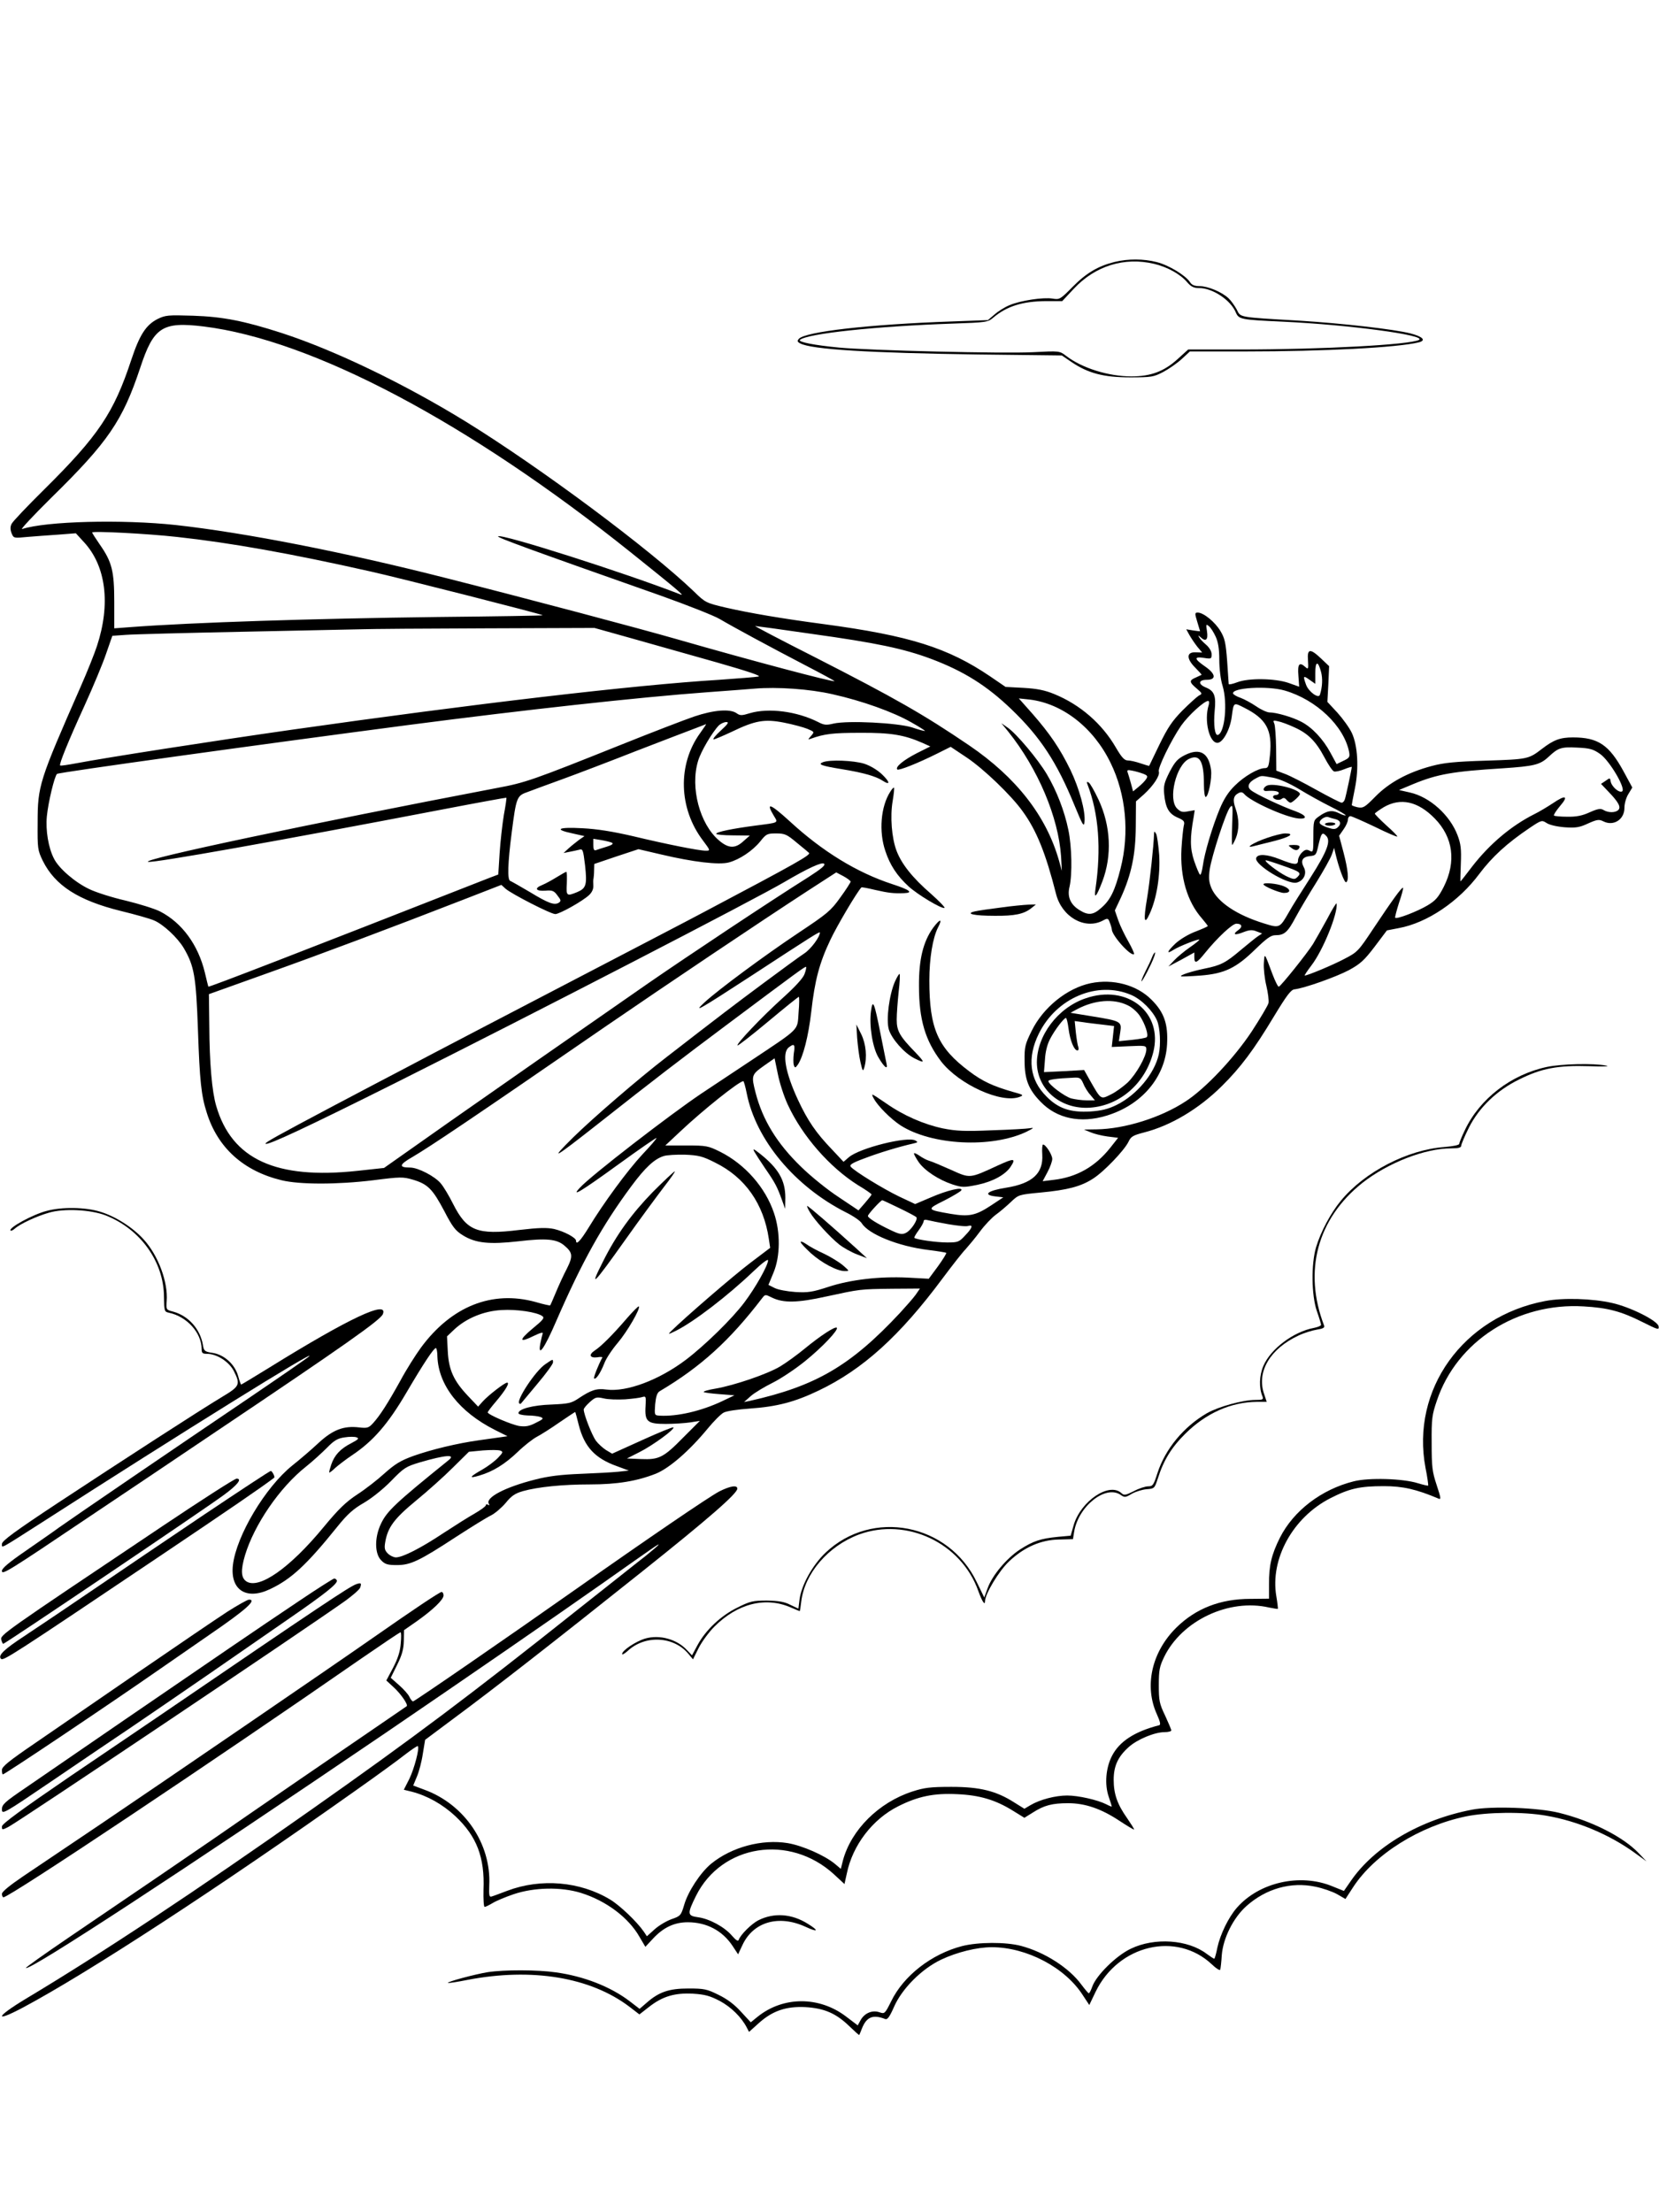 <?xml version="1.0" standalone="no"?>
<!DOCTYPE svg PUBLIC "-//W3C//DTD SVG 20010904//EN"
 "http://www.w3.org/TR/2001/REC-SVG-20010904/DTD/svg10.dtd">
<svg version="1.0" xmlns="http://www.w3.org/2000/svg"
 width="864pt" height="1152pt" viewBox="0 0 864 1152"
 preserveAspectRatio="xMidYMid meet">

<g transform="translate(0,1152) scale(0.1,-0.1)"
fill="#000000" stroke="none">
<path d="M5805 10156 c-85 -21 -147 -57 -218 -129 -65 -66 -69 -68 -105 -62
-49 8 -168 -10 -224 -34 -25 -10 -60 -32 -79 -49 l-34 -29 -190 -7 c-426 -15
-764 -53 -795 -91 -9 -10 -7 -16 7 -23 59 -32 364 -50 931 -58 l432 -5 50 -34
c87 -59 168 -80 305 -80 112 0 123 2 173 28 30 16 73 46 97 68 l42 39 289 0
c411 0 790 20 902 47 41 10 23 30 -43 47 -88 22 -352 52 -575 66 -325 19 -308
16 -329 58 -11 20 -30 47 -43 59 -34 32 -107 63 -150 63 -27 0 -41 6 -50 20
-22 35 -110 89 -173 105 -70 18 -150 18 -220 1z m206 -10 c68 -16 137 -54 172
-96 20 -23 34 -30 62 -30 70 0 164 -62 191 -127 16 -36 24 -38 244 -48 345
-16 753 -71 710 -95 -46 -25 -503 -50 -929 -50 l-273 0 -54 -49 c-71 -65 -140
-91 -242 -91 -119 0 -257 43 -340 107 -34 26 -35 26 -171 19 -156 -8 -854 9
-1011 24 -127 12 -215 29 -204 40 38 33 393 71 798 85 172 6 181 7 209 31 71
60 153 85 274 86 l85 0 60 64 c112 120 264 167 419 130z"/>
<path d="M821 9859 c-61 -31 -94 -83 -137 -212 -91 -276 -170 -395 -455 -677
-86 -85 -162 -165 -168 -177 -8 -15 -8 -30 -1 -49 11 -27 11 -27 83 -20 40 3
112 9 162 12 l90 7 43 -47 c114 -124 139 -321 67 -540 -13 -40 -51 -135 -85
-212 -216 -492 -224 -515 -224 -709 -1 -134 0 -142 27 -198 64 -128 184 -206
407 -261 74 -18 152 -40 172 -49 48 -20 123 -90 155 -144 55 -94 64 -148 74
-428 9 -264 17 -340 46 -430 57 -182 191 -303 389 -351 94 -23 291 -23 479 0
140 18 154 18 205 3 78 -23 103 -49 163 -162 44 -85 59 -104 98 -128 66 -41
138 -48 289 -31 145 17 199 12 239 -22 44 -37 46 -55 13 -121 -17 -32 -42 -87
-57 -123 -15 -36 -28 -66 -30 -68 -1 -1 -36 6 -76 18 -226 62 -438 -22 -597
-238 -27 -37 -76 -114 -107 -172 -66 -119 -107 -183 -143 -222 -22 -24 -30
-26 -73 -21 -79 9 -135 -12 -210 -81 -36 -34 -97 -86 -136 -117 -141 -113
-292 -366 -310 -519 -15 -129 69 -184 192 -126 111 52 191 126 352 326 53 66
84 93 138 124 41 24 100 71 142 114 67 69 77 75 150 97 134 39 189 43 149 11
-275 -222 -321 -265 -352 -331 -34 -71 -33 -156 1 -190 20 -21 34 -25 82 -25
71 0 116 21 310 148 76 49 156 99 179 110 22 11 57 41 78 66 29 36 48 49 89
61 79 22 207 35 350 35 141 0 244 17 343 56 71 29 175 120 269 234 32 39 70
77 84 84 14 8 76 17 136 21 142 10 234 34 359 94 230 110 423 285 645 584 50
67 104 136 120 152 15 17 49 57 74 91 25 34 63 74 84 89 21 15 56 45 78 66 40
38 41 38 155 49 138 13 209 31 272 72 56 35 163 147 185 192 13 28 24 34 82
49 140 36 285 123 405 242 96 95 166 188 270 361 66 109 89 140 107 142 53 6
218 65 284 100 59 32 80 51 134 122 l64 85 62 12 c147 27 312 138 419 282 67
89 144 160 263 240 61 41 63 41 88 25 15 -10 55 -19 94 -22 58 -4 77 -1 122
20 47 21 57 22 79 11 53 -27 110 9 110 70 0 23 9 54 21 73 l20 33 -46 85 c-75
137 -132 176 -263 176 -67 0 -101 -13 -162 -60 -69 -53 -74 -54 -290 -61 -163
-5 -221 -11 -284 -28 -124 -33 -221 -86 -292 -158 -56 -57 -64 -62 -93 -57
-17 4 -31 9 -31 12 0 3 7 41 16 85 22 107 15 225 -16 291 -13 27 -47 74 -75
105 l-52 56 5 93 4 93 -41 39 c-58 55 -74 53 -69 -9 3 -45 1 -48 -13 -35 -32
29 -42 17 -37 -44 l4 -58 -56 20 c-71 24 -208 26 -267 3 -24 -9 -43 -13 -44
-9 0 4 -4 57 -8 119 -7 94 -12 119 -35 157 -28 47 -88 96 -118 96 -16 0 -16
-4 -3 -47 8 -27 15 -49 15 -50 0 -1 -16 1 -36 4 l-36 6 16 -29 c9 -16 27 -43
41 -61 l26 -31 -33 1 c-49 3 -51 -32 -3 -80 19 -19 34 -36 33 -37 -2 -1 -15
-7 -30 -14 -36 -15 -35 -24 4 -57 30 -26 31 -28 12 -37 -10 -6 -49 -41 -86
-78 -53 -54 -76 -88 -119 -176 -29 -60 -53 -110 -54 -112 -1 -1 -21 5 -45 13
-23 8 -53 15 -66 15 -18 0 -32 15 -63 68 -72 124 -186 223 -321 278 -49 20
-89 28 -159 32 l-94 5 -79 54 c-221 150 -421 213 -868 273 -219 29 -388 58
-510 86 -102 24 -107 26 -165 83 -229 220 -797 643 -1185 883 -321 198 -686
374 -963 464 -195 63 -308 85 -462 90 -129 4 -143 3 -184 -17z m239 -39 c567
-70 1379 -499 2227 -1178 241 -193 281 -227 258 -218 -290 113 -936 319 -951
303 -6 -6 166 -69 845 -308 140 -50 280 -105 310 -123 73 -43 258 -143 448
-242 83 -43 151 -80 149 -81 -6 -6 -423 104 -816 217 -209 60 -778 211 -1200
318 -533 136 -1053 238 -1415 278 -278 30 -675 20 -800 -21 -11 -4 57 69 151
162 297 291 372 401 464 677 70 213 115 242 330 216z m-139 -1096 c276 -30
592 -86 1009 -180 145 -32 891 -222 897 -228 2 -2 -245 -6 -549 -9 -640 -8
-1275 -28 -1603 -53 l-80 -6 0 139 c0 159 -12 207 -75 297 -22 32 -40 60 -40
63 0 9 289 -6 441 -23z m5410 -519 c13 -28 19 -64 19 -121 0 -45 7 -104 17
-135 27 -89 12 -244 -24 -256 -16 -6 -24 52 -17 126 8 78 -2 103 -46 121 -42
17 -39 40 5 40 51 0 47 31 -10 70 -56 39 -58 52 -5 44 38 -6 40 -5 40 19 0 15
-11 34 -28 49 -15 13 -32 30 -36 38 -7 12 -6 13 5 3 28 -27 42 -16 35 29 -6
38 -5 40 10 27 10 -8 25 -32 35 -54z m-2103 14 c338 -47 479 -77 621 -130 170
-64 290 -139 419 -263 150 -144 236 -275 328 -500 43 -104 49 -115 52 -86 6
55 -27 174 -73 270 -55 113 -108 190 -198 293 l-71 80 57 -6 c171 -21 332
-146 421 -330 80 -163 99 -364 52 -549 -29 -115 -53 -165 -101 -206 -41 -37
-67 -40 -112 -12 -48 29 -66 70 -53 122 15 65 12 210 -6 296 -20 98 -61 204
-112 290 -47 79 -157 210 -204 243 l-33 23 36 -44 c155 -194 261 -445 275
-650 l4 -75 -15 54 c-66 232 -222 432 -467 599 -240 163 -388 247 -803 459
-176 89 -317 163 -312 163 4 0 137 -18 295 -41z m-932 -25 c109 -31 307 -87
439 -124 164 -47 232 -70 215 -73 -14 -3 -105 -10 -204 -17 -442 -27 -1277
-125 -2226 -260 -406 -58 -967 -145 -1124 -175 -44 -8 -81 -14 -83 -11 -6 6
41 123 127 311 45 99 96 221 113 272 l32 92 70 5 c38 3 309 10 600 16 292 6
571 12 620 13 50 2 345 4 656 5 l565 2 200 -56z m3584 -173 c9 -34 7 -79 -6
-119 -7 -22 -59 16 -72 52 -17 47 -15 50 18 26 l30 -21 0 56 c0 63 14 66 30 6z
m-2545 -116 c157 -35 317 -93 410 -146 41 -23 74 -44 72 -45 -2 -2 -32 6 -67
18 -76 24 -334 37 -409 20 -37 -9 -50 -8 -80 8 -111 56 -258 75 -356 46 -42
-13 -51 -13 -69 0 -34 24 -119 17 -220 -17 -50 -17 -224 -84 -386 -149 -457
-183 -495 -196 -640 -223 -970 -185 -1865 -374 -1818 -385 31 -6 673 108 1533
273 182 35 331 62 332 61 2 -1 -4 -42 -13 -90 -8 -49 -18 -138 -22 -199 l-7
-111 -45 -17 c-989 -388 -1462 -571 -1465 -567 -1 2 -9 35 -18 73 -35 145
-119 260 -234 319 -28 14 -108 39 -178 56 -70 16 -155 43 -190 60 -74 35 -159
108 -184 159 -29 56 -44 147 -37 220 7 73 40 210 53 221 9 8 1055 153 1833
255 606 79 1197 144 1550 170 113 8 225 17 250 19 117 10 287 -2 405 -29z
m2356 19 c165 -48 308 -185 335 -319 5 -27 2 -32 -30 -47 l-35 -17 -32 59
c-38 71 -96 133 -153 162 -46 24 -129 48 -164 48 -13 0 -44 14 -70 32 -25 17
-62 37 -81 44 -19 6 -37 17 -39 22 -10 31 180 42 269 16z m-396 -75 c-26 -81
4 -203 48 -197 28 4 64 72 72 137 10 75 9 74 64 46 116 -58 148 -116 135 -246
-6 -60 -9 -69 -27 -69 -34 0 -107 -42 -156 -91 -33 -32 -57 -69 -79 -122 -38
-92 -79 -228 -88 -297 -4 -27 -10 -47 -14 -45 -5 3 -18 35 -31 72 -22 66 -22
121 -2 231 l5 33 -35 -6 c-28 -6 -39 -3 -57 15 -48 48 -5 226 62 258 56 27 78
-11 78 -134 0 -35 4 -64 9 -64 14 0 34 98 28 141 -12 89 -58 115 -134 78 -40
-20 -53 -34 -82 -89 -28 -56 -32 -72 -28 -115 7 -72 24 -102 69 -122 35 -15
39 -21 33 -43 -3 -14 -9 -68 -12 -120 -8 -147 30 -276 107 -363 16 -19 30 -37
30 -39 0 -3 -28 -15 -61 -28 -36 -13 -80 -39 -106 -62 -45 -43 -52 -60 -11
-34 28 18 129 58 134 53 2 -2 -20 -20 -49 -40 -29 -20 -66 -51 -82 -68 l-30
-32 68 36 67 37 0 -25 c0 -36 13 -31 56 23 65 80 142 152 163 152 30 0 34 -17
9 -34 -32 -23 -17 -28 28 -10 31 12 46 13 68 4 l29 -11 -24 -16 c-13 -9 -52
-41 -87 -70 -79 -67 -104 -80 -189 -97 -71 -15 -129 -34 -122 -40 2 -2 48 0
102 4 125 10 185 39 286 138 58 56 80 72 103 72 47 0 64 15 106 94 22 41 71
123 108 182 37 60 73 124 80 144 l12 35 7 -30 c16 -70 47 -155 56 -149 15 9
10 63 -14 155 l-23 87 23 33 c13 18 23 41 23 51 0 10 6 18 13 18 6 0 63 -25
126 -55 63 -31 116 -54 118 -51 2 2 -23 28 -57 58 -33 30 -60 58 -60 61 0 3
21 18 47 34 87 50 177 31 265 -59 96 -98 113 -225 47 -356 -28 -55 -43 -72
-85 -97 -52 -31 -160 -73 -168 -64 -2 2 7 37 20 78 14 40 23 75 21 78 -6 5
-55 -63 -155 -213 -77 -116 -82 -122 -150 -157 -60 -32 -192 -87 -207 -87 -3
0 13 24 35 53 60 78 138 270 131 322 -1 6 -23 -30 -49 -80 -27 -49 -60 -108
-74 -131 -31 -49 -166 -218 -178 -222 -4 -2 -19 28 -33 65 -43 115 -41 113
-45 58 -2 -27 4 -81 13 -118 9 -38 14 -79 11 -91 -3 -12 -42 -78 -87 -147 -92
-139 -241 -297 -344 -364 -129 -85 -318 -144 -465 -146 l-65 -1 34 -14 c18 -8
58 -18 88 -22 l56 -7 -41 -52 c-78 -98 -174 -153 -295 -167 l-57 -7 25 47 c14
26 25 57 25 69 0 22 -34 75 -48 75 -4 0 -6 -24 -4 -52 6 -98 -51 -151 -189
-173 -95 -15 -123 -37 -56 -45 l42 -5 -65 -43 c-79 -52 -114 -59 -209 -43
-126 22 -127 23 -34 69 45 23 85 47 89 53 12 21 -73 1 -160 -37 l-80 -34 -83
39 c-85 41 -233 132 -252 155 -9 10 6 20 71 44 78 30 186 62 253 77 26 6 27 8
12 16 -41 23 -290 -39 -346 -87 l-28 -24 -59 63 c-85 88 -128 152 -178 259
-66 142 -85 246 -48 274 28 22 34 16 26 -31 -3 -25 -3 -52 0 -62 6 -15 8 -15
21 3 28 42 55 147 70 276 18 161 42 254 100 375 34 72 136 245 161 272 2 2 34
-4 71 -13 71 -16 96 -19 151 -17 50 2 31 17 -61 47 -184 60 -365 171 -535 328
-101 92 -126 101 -82 28 23 -38 29 -35 -95 -51 -121 -16 -205 -33 -205 -43 0
-4 39 -8 88 -8 l87 -1 -33 -29 c-43 -40 -78 -39 -128 4 -100 85 -150 275 -109
412 14 50 75 152 109 187 10 9 27 17 38 17 16 0 10 -9 -29 -45 -26 -24 -43
-44 -36 -45 6 0 48 18 93 39 122 59 171 68 273 48 46 -9 101 -24 121 -32 38
-16 38 -16 20 -37 -17 -19 -17 -21 -2 -15 72 26 117 31 258 31 160 1 229 -11
323 -52 l42 -19 -70 -35 c-70 -36 -114 -72 -102 -85 7 -7 106 32 210 84 l68
34 84 -56 c88 -59 232 -197 291 -280 72 -99 120 -218 174 -431 30 -118 148
-186 241 -139 28 15 30 15 39 -10 6 -15 10 -30 10 -34 0 -32 100 -144 116
-129 2 3 -11 32 -29 64 -19 33 -43 82 -53 111 l-18 52 32 68 c54 119 76 222
77 369 l1 131 42 37 c49 45 84 98 77 118 -7 18 65 165 116 239 38 54 120 129
141 129 5 0 6 -9 3 -21z m445 -116 c72 -32 113 -73 157 -156 20 -38 42 -71 50
-74 7 -3 31 2 53 11 22 9 40 14 40 12 0 -8 -30 -151 -36 -168 -3 -10 -10 -18
-17 -18 -6 0 -65 30 -130 66 -66 37 -140 75 -165 84 l-45 17 -1 114 c-1 63 -5
122 -10 132 -7 16 -5 17 20 11 16 -3 54 -17 84 -31z m-3094 -31 c-118 -163
-112 -392 15 -559 39 -52 39 -53 15 -53 -36 0 -206 34 -381 76 -104 24 -184
37 -262 41 -127 7 -151 -6 -51 -27 l62 -14 -29 -20 c-15 -12 -40 -31 -54 -44
l-26 -24 30 6 c17 3 39 8 51 11 19 6 21 1 31 -82 11 -101 6 -119 -42 -139 -54
-22 -57 -20 -53 46 1 33 1 60 -3 60 -3 0 -25 -13 -50 -28 -24 -15 -59 -34 -76
-41 -43 -17 -32 -33 19 -29 34 3 44 -1 61 -25 19 -24 20 -29 7 -38 -23 -14
-54 -3 -151 56 -49 29 -95 55 -102 58 -15 5 -13 91 8 252 23 180 27 191 78
209 23 9 105 39 182 67 77 28 253 95 390 149 138 53 275 106 305 117 30 12 56
21 57 22 2 0 -12 -20 -31 -47z m4687 -108 c50 -35 136 -182 115 -195 -16 -10
-56 26 -60 53 -3 18 -4 18 -26 2 l-24 -16 40 -42 c51 -53 65 -79 50 -94 -15
-15 -53 -15 -77 0 -15 9 -29 7 -72 -12 -39 -18 -71 -24 -117 -23 -35 0 -66 3
-69 6 -3 3 11 25 31 49 47 54 30 61 -37 15 -29 -19 -72 -45 -97 -57 -119 -60
-231 -154 -322 -271 -33 -44 -61 -79 -62 -79 -1 0 0 42 2 93 3 76 0 102 -17
147 -40 106 -145 200 -248 223 l-57 13 74 31 c126 52 207 66 465 82 164 11
195 18 240 60 50 47 65 52 148 48 67 -3 84 -8 120 -33z m-2380 -103 c23 -9 26
-13 16 -28 -6 -10 -24 -28 -40 -41 l-28 -23 -11 41 c-6 23 -14 48 -17 57 -5
13 -1 15 23 10 16 -3 41 -10 57 -16z m678 -21 c34 -7 84 -29 134 -59 44 -27
118 -68 164 -91 45 -22 81 -43 79 -46 -3 -2 -19 3 -36 12 -35 17 -61 13 -104
-18 -27 -19 -28 -23 -28 -104 0 -81 -1 -84 -20 -74 -15 8 -24 6 -40 -10 -11
-11 -20 -29 -20 -40 0 -26 -18 -25 -96 6 -66 26 -114 29 -122 6 -11 -34 163
-140 211 -128 37 9 55 48 37 80 -18 34 -7 54 32 58 31 3 33 6 44 56 15 64 20
71 40 50 27 -26 6 -81 -80 -216 -45 -70 -97 -152 -114 -183 -47 -82 -48 -83
-128 -58 -143 44 -243 111 -275 184 -13 32 -15 52 -9 97 10 69 84 297 106 324
14 17 15 9 11 -88 -2 -60 -2 -108 0 -108 2 0 11 16 19 35 18 44 18 101 -1 154
-16 45 -12 67 15 81 13 7 21 5 30 -5 32 -38 213 -120 281 -127 52 -5 44 16
-13 37 -69 24 -208 89 -233 110 -23 18 -13 42 26 62 29 15 24 15 90 3z m325
-216 c27 -7 31 -26 9 -44 -11 -9 -22 -9 -49 0 -20 6 -39 16 -42 22 -9 14 26
40 44 33 8 -3 25 -8 38 -11z m-2808 -121 c32 -26 61 -50 65 -54 12 -10 -58
-50 -548 -309 -67 -36 -325 -170 -1125 -587 -195 -102 -398 -208 -450 -236
-52 -27 -210 -110 -350 -184 -298 -158 -363 -194 -357 -199 10 -10 215 86 677
317 713 357 1876 958 2025 1046 121 71 196 106 207 95 8 -8 -16 -27 -81 -69
-196 -123 -635 -415 -836 -554 -489 -340 -689 -479 -1023 -713 l-352 -248
-138 -15 c-425 -46 -655 60 -736 338 -22 74 -35 223 -36 418 l-2 164 299 107
c297 106 648 238 1026 385 l198 77 22 -20 c31 -27 235 -132 259 -132 22 0 142
67 176 99 15 14 23 32 22 49 -1 15 -1 32 1 37 1 6 3 25 3 43 l1 33 115 39 115
38 120 -28 c165 -39 300 -55 351 -41 56 15 124 61 163 109 31 39 36 42 83 42
45 0 56 -5 106 -47z m-960 -2 c8 -5 -2 -12 -28 -20 -23 -7 -48 -15 -56 -18
-10 -4 -14 4 -14 27 l0 32 43 -7 c23 -4 48 -10 55 -14z m3490 -118 c93 -32
101 -38 80 -59 -15 -15 -20 -15 -60 4 -44 22 -120 81 -105 82 5 0 43 -12 85
-27z m-2248 -84 c0 -4 -24 -42 -54 -83 -50 -70 -68 -84 -218 -184 -177 -118
-416 -295 -488 -361 -65 -60 -30 -40 245 139 312 204 355 231 355 224 0 -23
-46 -85 -80 -108 -23 -15 -119 -85 -213 -155 -152 -113 -226 -169 -506 -386
-147 -113 -383 -317 -486 -418 -127 -126 -104 -113 125 67 303 239 423 331
685 527 356 266 399 298 403 294 2 -2 -1 -19 -8 -37 -7 -21 -49 -67 -117 -128
-104 -94 -240 -237 -232 -244 2 -3 74 53 159 124 85 71 157 129 160 129 3 1 3
-36 -1 -81 -7 -97 13 -77 -254 -255 -104 -69 -217 -144 -250 -166 -167 -112
-576 -428 -634 -491 -51 -54 3 -22 196 118 109 79 200 142 202 140 2 -2 -30
-40 -72 -84 -80 -86 -204 -255 -281 -382 -43 -70 -66 -94 -66 -69 0 16 -63 49
-114 61 -38 8 -79 7 -182 -5 -219 -27 -273 -5 -344 135 -21 42 -50 91 -65 108
-31 37 -118 82 -159 82 -61 0 -58 15 12 55 95 56 305 197 1012 684 318 218
787 533 1045 701 l150 97 38 -20 c20 -11 37 -24 37 -28z m-327 -1162 c76 -164
218 -326 366 -419 39 -23 70 -45 70 -48 0 -3 -15 -22 -34 -44 l-34 -39 -103
69 c-57 37 -145 108 -196 158 -125 121 -200 243 -237 386 -23 89 -21 94 42
139 l57 40 17 -82 c9 -46 32 -117 52 -160z m-214 59 c48 -242 250 -484 516
-619 39 -19 76 -45 83 -57 35 -57 190 -120 346 -139 49 -6 91 -13 94 -15 2 -3
-17 -34 -43 -70 l-48 -65 -111 6 c-144 7 -296 -10 -414 -49 -80 -26 -104 -30
-170 -26 -43 3 -91 12 -108 21 l-32 16 26 63 c36 85 37 211 3 311 -45 134
-151 254 -280 319 -63 31 -71 33 -176 33 l-110 0 80 75 c117 110 302 258 326
260 3 0 11 -29 18 -64z m-165 -360 c157 -77 253 -215 280 -397 l7 -47 -103
-78 c-86 -65 -339 -283 -413 -356 -18 -18 -16 -18 25 2 94 47 270 182 403 309
45 43 77 67 77 58 0 -26 -65 -142 -124 -220 -63 -84 -204 -222 -304 -298 -139
-105 -308 -169 -414 -155 -51 7 -79 -2 -145 -46 -37 -25 -52 -28 -140 -32 -97
-3 -173 -23 -173 -45 0 -6 21 -11 48 -12 26 0 56 -4 67 -8 18 -7 15 -11 -24
-30 -34 -18 -53 -21 -86 -17 -42 7 -165 60 -165 71 0 4 20 30 44 58 49 58 72
97 57 97 -13 0 -98 -66 -127 -98 l-24 -27 -53 56 c-74 78 -100 135 -105 232
l-4 78 38 36 c62 58 153 96 246 101 80 5 185 -11 213 -32 12 -9 3 -20 -52 -65
-73 -61 -70 -76 8 -37 33 16 49 20 45 11 -2 -7 -8 -30 -12 -51 -14 -76 21 -27
83 117 134 308 239 497 391 702 72 97 120 142 169 157 15 5 65 8 110 7 71 -3
92 -8 157 -41z m957 -236 c46 -22 87 -44 91 -48 11 -11 -28 -71 -56 -83 -19
-9 -33 -6 -77 15 -72 34 -119 64 -119 74 0 9 67 82 75 82 2 0 41 -18 86 -40z
m258 -85 c47 -8 93 -13 103 -9 28 8 22 -11 -16 -50 -31 -34 -38 -36 -93 -36
-57 0 -161 15 -171 24 -2 3 8 20 22 39 14 19 26 40 26 47 0 8 8 10 23 6 12 -3
60 -13 106 -21z m-170 -367 c-12 -17 -50 -60 -83 -96 -256 -274 -437 -380
-781 -457 l-30 -6 35 31 c19 17 71 48 115 70 44 22 120 73 169 113 89 72 174
162 164 173 -9 8 -83 -40 -166 -108 -40 -33 -98 -75 -128 -93 -66 -40 -239
-99 -337 -116 -37 -6 -65 -14 -62 -18 4 -3 41 -8 83 -11 l77 -6 -65 -31 c-108
-51 -233 -80 -324 -75 -28 2 -28 2 -24 59 4 40 10 60 23 68 216 128 366 265
535 486 15 19 16 19 50 2 60 -29 132 -28 285 6 176 38 172 38 343 40 l143 1
-22 -32z m-2491 -323 c6 -149 115 -288 299 -381 l66 -33 -34 -5 c-19 -3 -70
-10 -114 -16 -114 -16 -247 -48 -343 -82 -66 -24 -95 -42 -149 -90 -36 -33
-100 -83 -142 -110 -59 -39 -97 -75 -177 -172 -174 -211 -335 -324 -401 -281
-28 19 -30 58 -7 136 48 159 180 353 318 462 34 27 82 71 108 97 38 39 56 50
93 55 24 4 53 4 62 0 15 -5 9 -11 -27 -30 -57 -29 -88 -62 -105 -112 -7 -21
-12 -39 -10 -41 1 -2 16 9 31 24 16 14 56 45 89 67 109 73 186 162 281 324 91
155 143 233 154 233 4 0 8 -20 8 -45z m977 -222 c39 3 79 8 90 12 19 6 20 2
17 -47 -5 -81 9 -93 105 -93 43 0 101 4 128 8 l50 8 -85 -85 c-104 -106 -127
-118 -222 -114 l-73 3 65 33 c68 34 186 120 177 129 -3 3 -76 -27 -162 -66
l-157 -71 -32 19 c-17 11 -41 33 -53 49 -20 28 -63 137 -63 162 0 6 14 23 32
39 29 26 35 27 72 19 23 -6 73 -7 111 -5z m-241 -133 c29 -114 84 -174 199
-215 l62 -23 -55 -6 c-30 -3 -119 -8 -197 -11 -102 -4 -168 -12 -237 -30 -155
-39 -260 -94 -240 -126 4 -8 3 -10 -4 -5 -7 4 -12 3 -12 -3 0 -5 -26 -24 -57
-42 -32 -18 -105 -64 -163 -102 -117 -78 -213 -127 -248 -127 -12 0 -31 9 -42
20 -17 17 -19 28 -14 58 13 78 46 123 160 217 60 49 147 127 193 173 l83 82
73 7 c40 3 81 3 91 -1 15 -6 14 -10 -12 -37 -16 -17 -53 -45 -81 -61 -69 -39
-74 -49 -17 -32 72 21 134 60 200 123 34 33 79 68 100 79 21 11 75 45 119 76
44 30 80 54 81 53 1 -1 9 -31 18 -67z"/>
<path d="M5664 7434 c58 -151 72 -334 41 -544 -8 -55 5 -41 36 40 51 135 44
289 -20 426 -21 45 -44 85 -51 89 -10 6 -12 3 -6 -11z"/>
<path d="M4286 7551 c-29 -11 -9 -19 96 -36 111 -18 179 -37 214 -60 42 -27
40 -8 -3 33 -23 22 -61 45 -92 55 -55 17 -179 22 -215 8z"/>
<path d="M4637 7398 c-50 -77 -61 -208 -26 -310 24 -73 61 -129 121 -184 47
-43 172 -118 187 -112 5 1 -27 35 -70 73 -97 84 -154 156 -180 225 -25 66 -34
178 -20 259 6 36 9 67 7 69 -3 2 -11 -7 -19 -20z"/>
<path d="M6010 7175 c-1 -52 -22 -249 -36 -332 -20 -117 -15 -145 14 -80 37
81 55 200 49 305 -4 51 -11 101 -16 110 -9 15 -10 15 -11 -3z"/>
<path d="M5212 6794 c-57 -7 -118 -16 -135 -20 -53 -12 -5 -23 103 -23 104 -1
152 9 190 39 l25 20 -40 -1 c-22 -1 -87 -7 -143 -15z"/>
<path d="M4860 6689 c-52 -72 -75 -165 -74 -304 0 -175 33 -284 115 -392 94
-121 315 -221 409 -185 23 9 20 11 -35 26 -104 30 -158 55 -227 107 -164 123
-208 222 -208 474 0 116 18 222 45 275 25 48 11 47 -25 -1z"/>
<path d="M6000 6536 c-5 -14 -21 -48 -35 -75 -14 -28 -23 -51 -20 -51 5 0 51
87 65 126 5 13 7 24 5 24 -3 0 -10 -11 -15 -24z"/>
<path d="M4661 6409 c-30 -69 -47 -199 -32 -250 15 -49 80 -123 133 -150 56
-28 57 -24 7 29 -84 86 -99 113 -99 173 0 30 5 94 10 143 6 49 8 91 5 94 -2 3
-13 -15 -24 -39z"/>
<path d="M5680 6400 c-123 -26 -247 -126 -307 -248 -34 -69 -38 -83 -37 -156
0 -97 21 -150 84 -214 84 -87 207 -113 342 -72 183 55 306 199 316 371 6 106
-15 168 -82 234 -76 76 -199 109 -316 85z m211 -61 c54 -23 113 -83 135 -134
16 -38 20 -124 9 -175 -22 -101 -115 -212 -220 -264 -45 -22 -79 -30 -136 -34
-104 -6 -167 15 -229 78 -88 87 -102 201 -40 327 92 187 306 277 481 202z"/>
<path d="M5653 6321 c-144 -49 -253 -194 -253 -334 1 -141 125 -246 278 -235
155 11 287 127 328 288 53 207 -135 357 -353 281z m220 -36 c22 -10 50 -35 63
-55 28 -42 47 -101 36 -111 -4 -4 -38 -10 -76 -14 l-69 -7 7 46 c9 57 5 59
-149 84 l-110 18 35 19 c91 48 190 56 263 20z m-308 -122 c8 -62 29 -113 46
-113 6 0 8 7 5 17 -4 9 -9 43 -13 76 l-6 60 44 -6 c24 -4 70 -9 103 -13 l58
-7 -6 -55 -6 -54 90 4 c86 4 90 3 90 -17 0 -36 -52 -128 -97 -172 -24 -22 -63
-51 -89 -63 -52 -26 -50 -27 -106 71 l-32 57 -104 -6 -105 -5 5 64 c2 41 12
81 27 109 23 45 71 108 82 109 4 1 10 -25 14 -56z m76 -284 c7 -18 23 -45 37
-60 l24 -29 -44 0 c-23 0 -59 5 -79 10 -35 10 -119 73 -119 90 0 8 40 14 131
18 32 2 38 -2 50 -29z"/>
<path d="M4536 6254 c-10 -75 8 -187 38 -239 31 -53 51 -69 43 -34 -3 13 -17
85 -32 159 -32 162 -40 181 -49 114z"/>
<path d="M4464 6115 c3 -38 10 -95 17 -125 11 -48 13 -52 20 -30 16 54 9 124
-16 175 l-25 50 4 -70z"/>
<path d="M4551 5799 c20 -38 89 -107 140 -140 162 -103 472 -119 654 -33 38
19 43 23 20 19 -16 -3 -106 -8 -200 -11 -140 -6 -185 -4 -255 10 -99 21 -205
67 -296 131 -36 25 -67 45 -70 45 -3 0 0 -10 7 -21z"/>
<path d="M4760 5513 c0 -5 11 -25 24 -44 30 -44 104 -93 177 -117 50 -16 59
-16 129 -2 81 17 146 53 173 94 30 45 19 46 -66 7 -149 -69 -144 -68 -244 -23
-49 22 -99 43 -113 47 -14 4 -37 16 -52 27 -16 11 -28 16 -28 11z"/>
<path d="M6596 7428 c-21 -12 -20 -30 2 -27 35 3 62 -1 62 -11 0 -5 -7 -10
-15 -10 -8 0 -15 -4 -15 -9 0 -14 31 -22 45 -11 9 7 16 6 25 -5 7 -8 16 -15
21 -15 9 0 49 36 49 45 0 25 -142 61 -174 43z"/>
<path d="M6597 7156 c-68 -23 -120 -56 -67 -42 14 3 62 16 108 27 81 21 107
39 55 39 -16 0 -59 -11 -96 -24z"/>
<path d="M6725 7105 c21 -17 37 -15 43 3 2 8 -8 12 -30 12 -31 -1 -32 -1 -13
-15z"/>
<path d="M6580 6915 c0 -10 84 -45 107 -45 37 0 36 20 -1 35 -34 14 -106 21
-106 10z"/>
<path d="M6900 7228 c0 -4 11 -8 24 -8 14 0 27 4 30 8 3 5 -8 9 -24 9 -17 0
-30 -4 -30 -9z"/>
<path d="M3929 5522 c7 -12 31 -50 55 -85 52 -75 63 -96 87 -162 l18 -50 1 58
c0 90 -35 152 -132 229 -34 27 -39 28 -29 10z"/>
<path d="M4217 5209 c24 -42 105 -131 154 -170 22 -17 63 -40 92 -51 l52 -20
-60 55 c-121 110 -245 217 -251 217 -3 0 3 -14 13 -31z"/>
<path d="M4170 5052 c0 -6 24 -31 53 -58 57 -51 138 -94 177 -93 25 0 24 0
-10 30 -19 16 -64 44 -100 61 -36 16 -77 39 -92 50 -16 11 -28 15 -28 10z"/>
<path d="M3400 5313 c-110 -113 -190 -223 -259 -361 -74 -146 -54 -127 115
111 75 106 166 229 201 275 35 45 61 82 57 82 -4 0 -55 -48 -114 -107z"/>
<path d="M3264 4654 c-73 -85 -132 -144 -167 -167 -33 -22 -25 -40 14 -35 16
3 28 2 26 -1 -21 -39 -47 -104 -43 -109 9 -8 33 27 53 78 9 25 41 73 70 107
50 59 120 180 110 190 -3 2 -31 -26 -63 -63z"/>
<path d="M2840 4416 c-51 -34 -152 -187 -136 -204 3 -3 7 -3 9 -1 2 2 40 48
85 102 45 53 82 104 82 112 0 19 1 19 -40 -9z"/>
<path d="M8056 5964 c-187 -40 -350 -166 -427 -329 -16 -33 -29 -65 -29 -71 0
-7 -31 -13 -77 -17 -193 -14 -417 -130 -540 -280 -53 -64 -105 -162 -129 -242
-26 -88 -24 -250 4 -332 12 -34 22 -67 22 -72 0 -5 -17 -12 -37 -16 -107 -20
-225 -109 -263 -197 -22 -51 -24 -115 -5 -160 6 -16 1 -18 -37 -18 -65 0 -192
-35 -252 -69 -122 -71 -217 -186 -258 -312 -20 -62 -24 -69 -48 -69 -15 0 -49
-11 -75 -25 -44 -22 -51 -23 -65 -10 -64 58 -211 -42 -248 -166 l-16 -56 -66
-6 c-90 -9 -128 -21 -198 -66 -70 -46 -145 -135 -169 -203 l-17 -47 -39 80
c-146 306 -545 384 -788 153 -68 -65 -125 -168 -135 -243 l-6 -48 -42 20 c-31
16 -61 21 -122 22 -73 0 -87 -3 -155 -37 -85 -42 -164 -116 -207 -196 l-28
-52 -25 26 c-54 59 -145 83 -220 61 -49 -15 -119 -62 -119 -80 0 -6 12 1 28
15 90 85 239 78 316 -13 l25 -30 30 60 c17 33 53 82 81 110 121 121 267 158
399 100 24 -10 45 -19 46 -19 1 0 5 23 8 51 18 146 140 288 300 348 248 91
533 -43 622 -294 20 -55 35 -78 35 -53 0 37 72 157 125 207 78 74 165 112 259
114 l74 2 6 38 c22 134 165 247 243 192 20 -14 25 -13 57 6 19 11 54 22 77 24
41 3 42 4 59 56 30 95 71 162 144 234 108 107 238 164 372 165 l51 0 -15 45
c-37 114 34 232 180 300 29 14 72 27 96 31 32 5 42 10 38 21 -109 283 -36 556
199 743 132 104 325 180 463 180 38 0 52 4 52 14 0 7 18 50 40 94 53 105 145
194 262 251 116 58 202 74 363 69 76 -3 113 -1 90 3 -65 13 -235 9 -309 -7z"/>
<path d="M242 5214 c-73 -19 -200 -89 -187 -102 3 -3 13 2 22 10 28 25 114 65
178 83 78 23 217 16 295 -14 181 -71 303 -241 304 -424 1 -75 2 -78 26 -83 94
-20 170 -105 170 -189 0 -21 5 -25 28 -25 51 0 115 -41 140 -90 35 -70 31 -79
-61 -134 -118 -71 -515 -328 -855 -552 -224 -148 -292 -198 -292 -214 0 -23
-14 -30 205 110 742 477 1438 909 1395 867 -8 -8 -150 -106 -315 -218 -388
-262 -914 -621 -987 -673 -31 -23 -111 -78 -177 -124 -83 -57 -121 -89 -121
-102 0 -23 29 -5 460 285 157 105 452 303 655 440 669 449 858 582 869 612 29
75 -174 -20 -592 -279 -78 -48 -144 -88 -146 -88 -2 0 -9 20 -16 45 -17 61
-73 111 -133 120 -41 6 -45 10 -50 40 -14 84 -75 153 -156 175 -35 9 -36 10
-33 54 8 99 -44 239 -120 322 -57 63 -147 120 -226 144 -76 24 -201 26 -280 4z"/>
<path d="M8047 4745 c-427 -81 -700 -461 -623 -869 10 -48 15 -90 14 -92 -2
-2 -26 4 -53 12 -78 25 -257 30 -335 10 -168 -42 -313 -153 -384 -293 -44 -88
-58 -146 -57 -243 l0 -75 -97 -1 c-157 0 -284 -50 -385 -149 -129 -127 -169
-305 -102 -452 17 -38 21 -55 12 -57 -128 -33 -207 -84 -246 -160 -32 -62 -39
-148 -17 -212 9 -26 16 -49 16 -51 0 -2 -13 3 -28 11 -45 23 -146 46 -204 46
-61 0 -142 -21 -191 -50 l-32 -19 -53 33 c-94 60 -179 81 -327 81 -110 0 -141
-4 -203 -24 -176 -57 -319 -200 -362 -359 l-11 -44 -32 27 c-54 44 -168 94
-244 107 -134 22 -292 -20 -399 -107 -56 -46 -121 -145 -141 -215 -16 -54 -19
-58 -66 -74 -27 -10 -66 -33 -88 -53 l-40 -36 -16 24 c-36 52 -124 136 -175
167 -157 95 -361 112 -536 46 -37 -14 -74 -28 -82 -30 -12 -4 -14 6 -12 58 11
216 -129 423 -340 499 l-56 21 19 46 c11 25 25 78 31 119 l12 73 150 112 c207
153 531 406 971 757 358 285 505 414 505 439 0 20 -37 14 -93 -14 -54 -28
-372 -245 -747 -509 -342 -241 -841 -585 -849 -585 -4 0 -13 11 -19 24 -5 12
-30 40 -54 61 l-43 38 33 67 c25 50 34 81 35 124 l1 57 66 46 c85 60 140 113
140 135 0 10 -5 18 -10 18 -10 0 -146 -91 -355 -237 -197 -138 -1126 -773
-1415 -968 -162 -109 -346 -233 -407 -274 -71 -48 -113 -82 -113 -93 0 -10 4
-18 8 -18 31 0 1088 705 1869 1247 106 73 195 133 199 133 4 0 4 -27 1 -59 -3
-42 -16 -80 -40 -126 l-35 -66 39 -36 c36 -33 76 -90 67 -98 -2 -1 -82 -56
-178 -122 -176 -120 -579 -396 -830 -570 -138 -95 -336 -230 -747 -509 -128
-87 -231 -160 -228 -162 17 -17 821 509 1876 1226 408 278 874 599 1124 775
281 198 295 208 295 203 0 -2 -30 -28 -67 -58 -38 -29 -198 -157 -358 -283
-548 -436 -858 -669 -1387 -1041 -602 -424 -1082 -742 -1486 -984 -154 -93
-165 -125 -14 -45 343 183 1022 626 1737 1133 105 74 219 157 253 184 35 27
66 48 68 45 10 -9 -18 -116 -44 -170 l-29 -57 41 -10 c81 -21 160 -65 228
-128 111 -105 153 -214 146 -383 -1 -49 1 -89 6 -89 5 0 23 9 40 19 17 11 67
32 111 47 107 36 246 39 350 7 132 -41 249 -129 306 -230 l30 -51 40 43 c54
58 111 85 181 85 97 0 180 -43 233 -123 l29 -44 22 47 c56 122 189 161 330 96
65 -30 71 -21 11 16 -84 53 -177 59 -258 18 -35 -18 -92 -74 -102 -102 -3 -9
-14 -2 -35 22 -38 45 -117 88 -176 96 -57 8 -58 17 -11 112 134 268 487 323
718 112 l55 -51 12 54 c30 148 134 284 268 351 103 52 186 69 307 63 117 -5
200 -30 290 -86 l60 -37 45 28 c58 37 100 48 183 48 89 0 172 -29 266 -91 41
-27 76 -48 77 -46 2 2 -15 28 -36 59 -51 72 -70 126 -70 200 0 71 22 120 78
170 44 40 135 78 187 78 19 0 35 4 35 9 0 5 -15 40 -32 77 -30 62 -33 78 -33
159 0 79 4 97 28 147 93 190 338 305 546 257 24 -5 45 -8 46 -7 1 2 -2 31 -8
66 -33 194 86 410 281 510 100 51 154 63 279 63 99 0 169 -16 285 -65 14 -6
12 4 -10 71 -23 69 -26 94 -26 218 -1 127 2 148 27 221 104 310 419 512 765
491 125 -7 196 -26 305 -81 82 -41 88 -43 85 -23 -4 29 -147 101 -243 122
-101 23 -254 28 -348 10z"/>
<path d="M1068 3636 c-183 -123 -443 -299 -578 -391 -135 -92 -298 -202 -362
-244 -107 -70 -140 -102 -123 -119 12 -12 50 12 825 533 357 240 540 365 598
410 5 4 -10 35 -18 35 -5 0 -158 -101 -342 -224z"/>
<path d="M845 3572 c-842 -564 -845 -566 -838 -592 3 -11 7 -20 10 -20 9 0
1031 689 1146 773 74 54 100 87 69 87 -10 0 -184 -112 -387 -248z"/>
<path d="M1559 3184 c-230 -154 -433 -293 -909 -619 -217 -149 -450 -309 -517
-355 -109 -74 -123 -87 -123 -112 0 -28 8 -24 255 144 140 95 328 223 418 283
90 61 271 185 403 276 131 91 320 221 419 290 190 131 258 185 249 200 -3 5
-9 9 -13 9 -5 0 -87 -52 -182 -116z"/>
<path d="M1854 3270 c-38 -15 -180 -109 -1024 -685 -58 -39 -266 -181 -463
-314 -259 -177 -357 -249 -357 -262 0 -19 1 -19 33 -3 56 29 1533 1020 1757
1179 38 28 73 58 76 68 8 24 4 26 -22 17z"/>
<path d="M1184 3127 c-54 -35 -263 -177 -464 -315 -201 -138 -443 -304 -537
-369 -138 -94 -173 -123 -173 -140 0 -13 2 -23 5 -23 10 0 553 364 820 550 61
42 178 123 260 180 184 126 245 180 202 180 -8 0 -58 -28 -113 -63z"/>
<path d="M7665 2096 c-269 -52 -507 -192 -630 -371 l-36 -52 -62 25 c-167 68
-379 20 -495 -112 -44 -50 -87 -139 -102 -208 -6 -32 -14 -58 -16 -58 -3 0
-20 11 -39 25 -98 75 -272 87 -396 27 -76 -36 -179 -138 -200 -196 -7 -20 -15
-36 -19 -36 -3 1 -20 21 -38 45 -64 88 -193 170 -315 202 -80 21 -223 20 -306
-1 -159 -41 -305 -154 -370 -288 -32 -64 -34 -66 -60 -57 -37 13 -77 -3 -98
-39 l-16 -29 -62 47 c-139 105 -325 105 -458 -1 l-37 -30 -51 55 c-33 37 -73
67 -117 88 -60 30 -75 33 -157 33 -101 0 -153 -18 -217 -74 l-37 -32 -52 40
c-100 76 -239 130 -384 150 -97 14 -270 14 -355 1 -67 -11 -213 -50 -207 -56
2 -2 48 5 103 16 334 64 639 14 842 -140 l52 -40 50 39 c70 55 134 74 229 69
62 -4 88 -11 140 -38 59 -32 112 -84 140 -138 l12 -23 50 45 c72 65 143 89
244 84 98 -6 159 -32 229 -100 27 -26 50 -47 51 -45 1 1 7 16 14 34 24 60 57
74 121 49 11 -5 23 11 45 61 41 96 145 200 246 248 82 39 187 65 264 65 182 0
383 -106 475 -251 l33 -50 33 69 c119 245 422 316 606 142 22 -21 41 -33 43
-27 2 7 6 41 8 76 7 88 60 194 128 255 102 91 232 128 360 101 39 -8 90 -26
113 -39 l43 -25 41 63 c112 171 346 317 586 367 112 23 299 25 418 4 164 -28
332 -99 465 -196 l58 -42 -40 42 c-81 86 -246 169 -416 211 -109 27 -352 36
-454 16z"/>
</g>
</svg>
